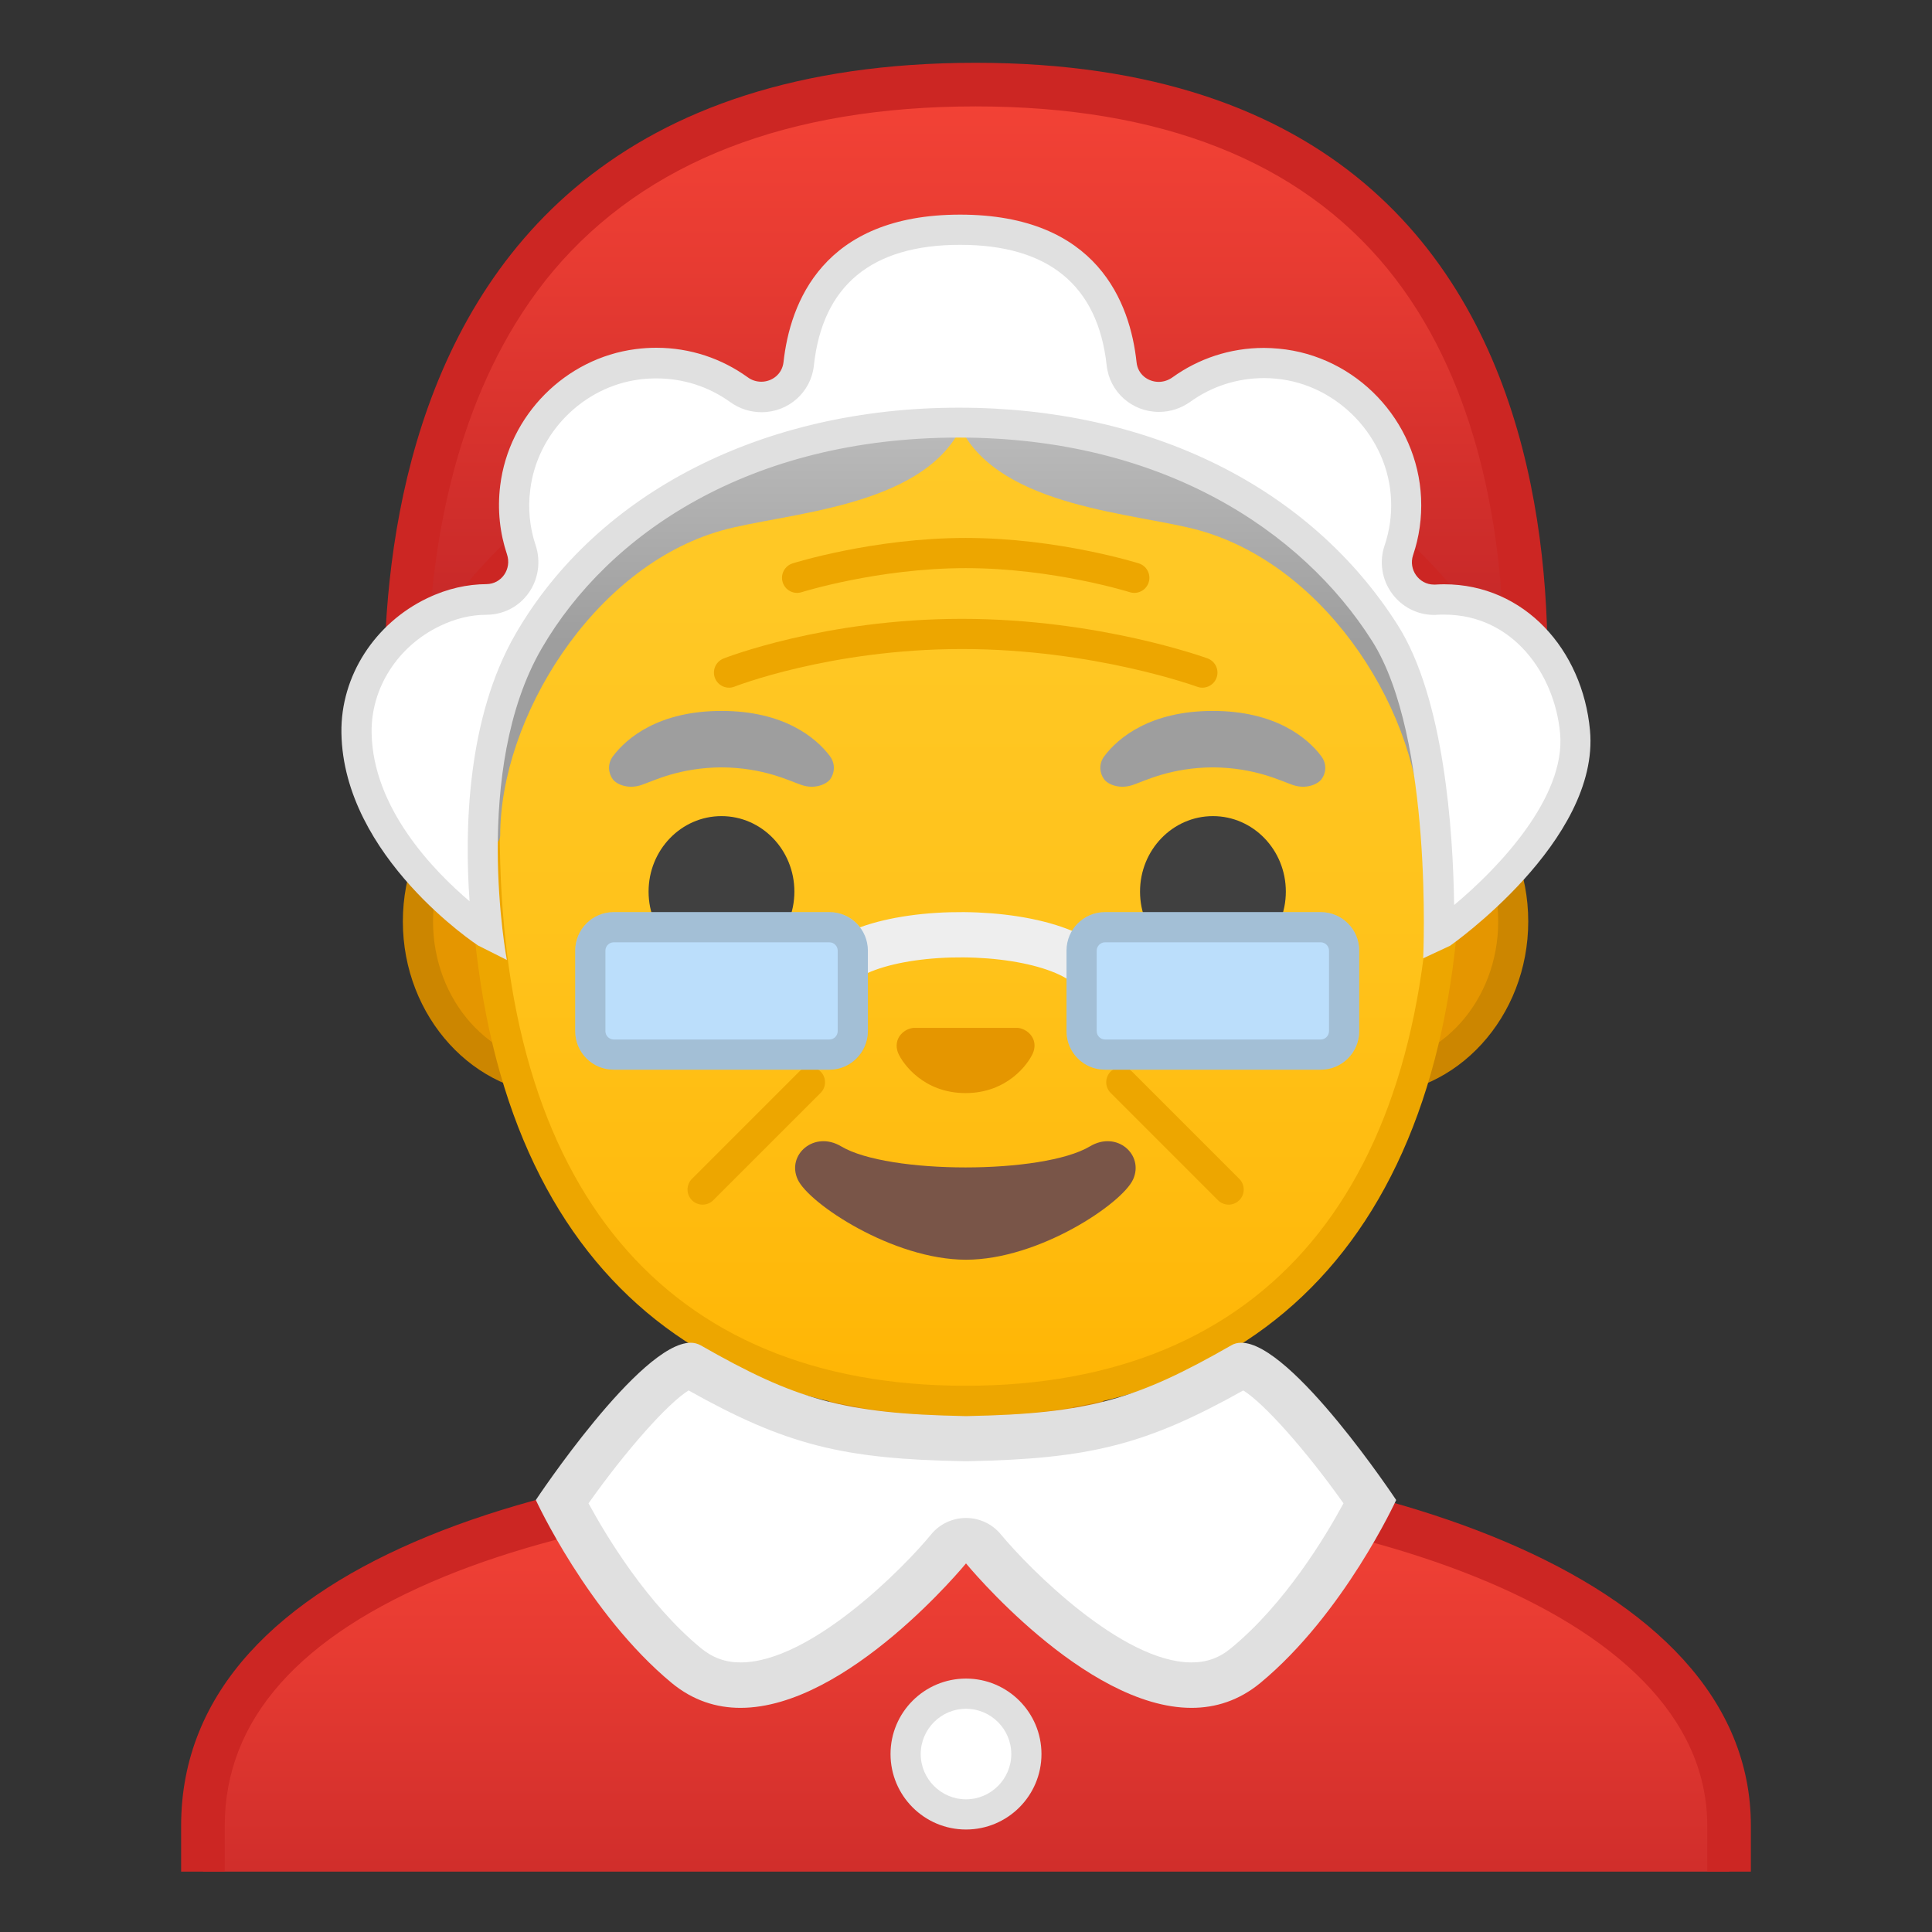 <svg enable-background="new 0 0 128 128" viewBox="0 0 128 128" xmlns="http://www.w3.org/2000/svg" xmlns:xlink="http://www.w3.org/1999/xlink"><rect x="0" y="0" width="128" height="128" fill="#333333" stroke="none"/><defs><rect id="h" x="4" y="4" width="120" height="120"/></defs><clipPath id="a"><use xlink:href="#h"/></clipPath><g clip-path="url(#a)"><path d="m63.17 107.2c-4 0-7.26-3.22-7.26-7.17v-8.98h16.16v8.98c0 3.95-3.26 7.17-7.26 7.17h-1.64z" fill="#E59600"/><path d="m71.08 92.05v7.98c0 3.4-2.81 6.17-6.26 6.17h-1.65c-3.45 0-6.26-2.77-6.26-6.17v-7.98h14.17m2-2h-18.16v9.98c0 4.51 3.7 8.17 8.26 8.17h1.65c4.56 0 8.26-3.66 8.26-8.17v-9.98h-0.01z" fill="#D18100"/></g><g clip-path="url(#a)"><linearGradient id="g" x1="64" x2="64" y1="97.416" y2="130.53" gradientUnits="userSpaceOnUse"><stop stop-color="#F44336" offset="0"/><stop stop-color="#E73B32" offset=".359"/><stop stop-color="#C62828" offset="1"/></linearGradient><path d="M13.45,130.53v-9.57c0-17.33,27.23-23.52,50.56-23.54h0.14c13.4,0,25.83,2.15,35.03,6.06 c7.02,2.98,15.39,8.44,15.39,17.49v9.57H13.45z" fill="url(#g)"/><path d="m64.14 98.86c24.34 0 48.97 7.59 48.97 22.1v8.12h-98.22v-8.12c0-7 4.91-12.56 14.58-16.52 8.76-3.58 21.02-5.57 34.53-5.58h0.14m0-2.89h-0.14c-25.65 0.03-52 7.1-52 24.99v11.01h104v-11.01c0-16.86-26.1-24.99-51.86-24.99z" fill="#CC2623"/></g><g clip-path="url(#a)"><path d="m37.19 71.55c-5.24 0-9.5-4.71-9.5-10.5s4.26-10.5 9.5-10.5h53.57c5.24 0 9.5 4.71 9.5 10.5s-4.26 10.5-9.5 10.5h-53.57z" fill="#E59600"/><path d="m90.76 51.55c4.69 0 8.5 4.26 8.5 9.5s-3.81 9.5-8.5 9.5h-53.57c-4.69 0-8.5-4.26-8.5-9.5s3.81-9.5 8.5-9.5h53.57m0-2h-53.57c-5.78 0-10.5 5.18-10.5 11.5s4.73 11.5 10.5 11.5h53.56c5.78 0 10.5-5.18 10.5-11.5s-4.71-11.5-10.49-11.5z" fill="#CC8600"/><linearGradient id="f" x1="63.974" x2="63.974" y1="95.835" y2="9.901" gradientUnits="userSpaceOnUse"><stop stop-color="#FFB300" offset="0"/><stop stop-color="#FFB809" offset=".102"/><stop stop-color="#FFC21A" offset=".371"/><stop stop-color="#FFC825" offset=".659"/><stop stop-color="#FFCA28" offset="1"/></linearGradient><path d="m63.97 92.82c-20.54 0-31.86-13.43-31.86-37.81 0-29.92 9.83-43.26 31.86-43.26s31.86 13.34 31.86 43.26c0 24.38-11.31 37.81-31.86 37.81z" fill="url(#f)"/><path d="m63.97 12.75c11.54 0 19.53 3.73 24.44 11.41 4.32 6.76 6.42 16.85 6.42 30.84 0 23.74-10.96 36.81-30.86 36.81s-30.86-13.07-30.86-36.81c0-13.99 2.1-24.08 6.42-30.84 4.91-7.68 12.91-11.41 24.44-11.41m0-2c-25.85 0-32.86 18.14-32.86 44.26 0 25.97 12.72 38.81 32.86 38.81s32.86-12.84 32.86-38.81c0-26.11-7-44.26-32.86-44.26z" fill="#EDA600"/><g fill="none" stroke="#EDA600" stroke-linecap="round" stroke-linejoin="round" stroke-miterlimit="10" stroke-width="2"><path d="m48.3 44.56s6.48-2.56 15.43-2.56 15.93 2.56 15.93 2.56"/><path d="m52.81 38.28s5.2-1.64 11.17-1.64 11.17 1.64 11.17 1.64"/></g><g fill="none" stroke="#EDA600" stroke-linecap="round" stroke-linejoin="round" stroke-miterlimit="10" stroke-width="3"><path d="m52.95 66.14c-2.6 2.19-6.81 2.19-9.41 0"/><path d="m84.41 66.14c-2.6 2.19-6.81 2.19-9.41 0"/></g><line x1="53.66" x2="46.55" y1="71.7" y2="78.81" fill="none" stroke="#EDA600" stroke-linecap="round" stroke-linejoin="round" stroke-miterlimit="10" stroke-width="2"/><line x1="74.29" x2="81.4" y1="71.7" y2="78.81" fill="none" stroke="#EDA600" stroke-linecap="round" stroke-linejoin="round" stroke-miterlimit="10" stroke-width="2"/><path d="m87.53 50.09c-0.92-1.22-3.05-2.99-7.18-2.99s-6.26 1.77-7.18 2.99c-0.41 0.54-0.3 1.16-0.02 1.54 0.26 0.35 1.03 0.67 1.89 0.38 0.85-0.29 2.52-1.15 5.31-1.17 2.79 0.02 4.46 0.88 5.31 1.17s1.62-0.03 1.89-0.38c0.29-0.38 0.39-1-0.02-1.54z" fill="#9E9E9E"/><linearGradient id="e" x1="63.645" x2="63.645" y1="9.477" y2="42.49" gradientUnits="userSpaceOnUse"><stop stop-color="#E0E0E0" offset="0"/><stop stop-color="#9E9E9E" offset="1"/></linearGradient><path d="m90.96 21.7c-6.62-7.25-23.58-11.61-27.31-7.75-3.73-3.86-20.69 0.5-27.31 7.75-7.31 8.01-8.97 21.94-6.15 33.67 0.26 1.08 2.95 1.09 2.95-0.02 0-7.72 6.09-17.77 14.66-20.2 4.13-1.17 13.2-1.47 15.85-6.77 2.65 5.3 11.71 5.6 15.85 6.77 8.57 2.43 14.66 12.29 14.66 20.2 0 1.11 2.69 1.1 2.95 0.02 2.82-11.73 1.16-25.67-6.15-33.67z" fill="url(#e)"/><path d="m54.98 50.09c-0.92-1.22-3.05-2.99-7.18-2.99s-6.26 1.77-7.18 2.99c-0.41 0.54-0.3 1.16-0.02 1.54 0.26 0.35 1.03 0.67 1.89 0.38 0.85-0.29 2.52-1.15 5.31-1.17 2.79 0.02 4.46 0.88 5.31 1.17s1.62-0.03 1.89-0.38c0.28-0.38 0.38-1-0.02-1.54z" fill="#9E9E9E"/><ellipse cx="47.8" cy="59.07" rx="4.83" ry="5" fill="#404040"/><ellipse cx="80.36" cy="59.07" rx="4.83" ry="5" fill="#404040"/><path d="m67.76 68.18c-0.1-0.04-0.21-0.07-0.32-0.08h-6.93c-0.11 0.01-0.21 0.04-0.32 0.08-0.63 0.25-0.97 0.91-0.68 1.6 0.3 0.69 1.68 2.64 4.46 2.64s4.16-1.95 4.46-2.64-0.04-1.34-0.67-1.6z" fill="#E59600"/><defs><path id="d" d="m90.96 21.7c-6.62-7.25-23.58-12.35-27.31-8.5-3.73-3.86-20.69 1.25-27.31 8.5-7.31 8.01-8.97 21.94-6.15 33.67 0.26 1.08 2.31 0.77 2.31 0.77l-0.77-4.34 4.77-18.95 27.54-8.98 26.81 8.13 4.77 19.62-1.15 4.69s2.15 0.83 2.64-0.94c3.21-11.63 1.16-25.67-6.15-33.67z"/></defs><clipPath id="c"><use xlink:href="#d"/></clipPath><g clip-path="url(#c)"><path d="m68.72 15.51c5.92 0 15.74 3.51 20.02 8.21 5.05 5.53 7.42 15 6.48 24.79-2.24-5.77-6.66-13.16-14.91-15.5-0.81-0.23-1.77-0.45-2.78-0.68-3.85-0.88-9.66-2.21-11.2-5.3-0.51-1.02-1.55-1.66-2.68-1.66-1.14 0-2.17 0.64-2.68 1.66-1.54 3.08-7.36 4.41-11.2 5.3-1.01 0.23-1.96 0.45-2.78 0.68-8.25 2.34-12.66 9.73-14.91 15.5-0.94-9.8 1.43-19.26 6.48-24.79 4.29-4.7 14.11-8.21 20.02-8.21 2.29 0 2.91 0.52 2.92 0.52 0.57 0.58 1.34 0.91 2.15 0.91s1.59-0.33 2.15-0.91c0 0 0.63-0.52 2.92-0.52m0-3c-2.29 0-4.12 0.45-5.07 1.44-0.96-0.99-2.78-1.44-5.07-1.44-6.67 0-17.32 3.79-22.24 9.19-7.31 8.01-8.97 21.94-6.15 33.67 0.13 0.54 0.8 0.8 1.47 0.8 0.68 0 1.36-0.27 1.48-0.82 1.63-7.61 6.09-17.02 14.66-19.45 4.13-1.17 13.2-2.22 15.85-7.52 2.65 5.3 11.71 6.35 15.85 7.52 8.57 2.43 13.04 11.84 14.66 19.45 0.12 0.55 0.8 0.82 1.48 0.82 0.67 0 1.34-0.27 1.47-0.8 2.82-11.73 1.16-25.66-6.15-33.67-4.93-5.4-15.58-9.19-22.24-9.19z" fill="#80848A"/></g><path d="m72.21 75.95c-3.12 1.86-13.36 1.86-16.48 0-1.79-1.07-3.63 0.56-2.88 2.19 0.73 1.6 6.32 5.32 11.15 5.32s10.34-3.72 11.07-5.32c0.74-1.63-1.07-3.26-2.86-2.19z" fill="#795548"/><path d="m54.18 65.9 0.37-0.14c0.03-5.2 18.55-5.06 18.52 0.14v0" fill="none" stroke="#eee" stroke-linecap="round" stroke-linejoin="round" stroke-miterlimit="10" stroke-width="3"/><path d="m54.95 70.87h-14.29c-1.41 0-2.55-1.14-2.55-2.55v-5.34c0-1.41 1.14-2.55 2.55-2.55h14.29c1.41 0 2.55 1.14 2.55 2.55v5.34c-0.01 1.41-1.15 2.55-2.55 2.55z" fill="#BBDEFB"/><g opacity=".2"><path d="m54.95 62.43c0.3 0 0.55 0.25 0.55 0.55v5.34c0 0.3-0.25 0.55-0.55 0.55h-14.29c-0.3 0-0.55-0.25-0.55-0.55v-5.34c0-0.3 0.25-0.55 0.55-0.55h14.29m0-2h-14.29c-1.41 0-2.55 1.14-2.55 2.55v5.34c0 1.41 1.14 2.55 2.55 2.55h14.29c1.41 0 2.55-1.14 2.55-2.55v-5.34c-0.01-1.41-1.15-2.55-2.55-2.55z" fill="#424242"/></g><path d="m87.5 70.87h-14.29c-1.41 0-2.55-1.14-2.55-2.55v-5.34c0-1.41 1.14-2.55 2.55-2.55h14.29c1.41 0 2.55 1.14 2.55 2.55v5.34c0 1.41-1.14 2.55-2.55 2.55z" fill="#BBDEFB"/><g opacity=".2"><path d="m87.5 62.43c0.3 0 0.55 0.25 0.55 0.55v5.34c0 0.3-0.25 0.55-0.55 0.55h-14.29c-0.3 0-0.55-0.25-0.55-0.55v-5.34c0-0.3 0.25-0.55 0.55-0.55h14.29m0-2h-14.29c-1.41 0-2.55 1.14-2.55 2.55v5.34c0 1.41 1.14 2.55 2.55 2.55h14.29c1.41 0 2.55-1.14 2.55-2.55v-5.34c0-1.41-1.14-2.55-2.55-2.55z" fill="#424242"/></g><linearGradient id="b" x1="63.995" x2="63.995" y1="4.831" y2="41.049" gradientUnits="userSpaceOnUse"><stop stop-color="#F44336" offset="0"/><stop stop-color="#E73B32" offset=".359"/><stop stop-color="#C62828" offset="1"/></linearGradient><path d="m100.86 49.05c-3.81-8.34-13.79-22.63-37.36-22.63-22.93 0-32.68 13.1-36.53 21.26-0.28-7.82 0.63-21.17 8.61-30.66 6.36-7.57 16.14-11.41 29.06-11.41 12.74 0 22.3 3.8 28.42 11.3 8.12 9.95 8.41 24.22 7.8 32.14z" fill="url(#b)"/><path d="m64.64 7.05c12.27 0 21.45 3.62 27.28 10.75s7.38 16.67 7.66 23.42c0.03 0.81 0.05 1.6 0.05 2.37-0.78-1.26-1.69-2.56-2.73-3.86-5.39-6.73-15.55-14.76-33.41-14.76-17.85 0-27.84 7.79-33.08 14.32-0.73 0.91-1.39 1.83-1.99 2.72 0.02-0.39 0.04-0.79 0.07-1.19 0.47-6.56 2.27-15.86 8.18-22.89 6.1-7.21 15.51-10.88 27.97-10.88m0-2.89c-47.36 0-38.53 50.18-38.53 50.18s5.05-26.47 37.39-26.47 38.05 27.34 38.05 27.34 10.45-51.05-36.91-51.05z" fill="#CC2623"/><path d="m95.34 61.9c0.05-4.07-0.17-14.6-3.59-19.98-5.63-8.85-15.92-13.93-28.23-13.93-12.57 0-23.22 5.4-28.48 14.45-3.76 6.46-3.2 15.48-2.72 19.41l-0.14-0.07c-0.66-0.45-8.44-5.93-8.56-13.23-0.05-3.35 1.95-6.49 5.1-8 1.15-0.55 2.33-0.83 3.51-0.84 0.79-0.01 1.51-0.38 1.97-1.02 0.46-0.65 0.59-1.5 0.33-2.26-0.44-1.33-0.58-2.72-0.41-4.13 0.51-4.2 3.92-7.63 8.1-8.17 0.41-0.05 0.83-0.08 1.24-0.08 1.98 0 3.87 0.61 5.47 1.76 0.44 0.32 0.96 0.48 1.49 0.48 1.27 0 2.33-0.94 2.47-2.19 0.45-4.05 2.67-8.88 10.7-8.88s10.26 4.83 10.7 8.88c0.14 1.25 1.2 2.19 2.47 2.19 0.54 0 1.05-0.17 1.49-0.48 1.6-1.15 3.5-1.76 5.47-1.76 0.29 0 0.59 0.01 0.89 0.04 4.65 0.43 8.31 4.28 8.52 8.95 0.05 1.17-0.11 2.32-0.48 3.42-0.25 0.75-0.13 1.59 0.34 2.24 0.46 0.64 1.2 1.02 1.98 1.02h0.15c0.17-0.01 0.34-0.02 0.52-0.02 4.56 0 8.21 3.69 8.68 8.77 0.59 6.37-7.94 12.71-8.78 13.32l-0.2 0.11z" fill="#fff"/><path d="m63.61 16.22c5.86 0 9.13 2.69 9.71 7.99 0.19 1.76 1.68 3.08 3.46 3.08 0.75 0 1.46-0.23 2.08-0.67 1.43-1.03 3.12-1.57 4.89-1.57 0.26 0 0.53 0.01 0.8 0.04 4.09 0.38 7.43 3.89 7.61 8 0.05 1.05-0.1 2.08-0.43 3.06-0.36 1.06-0.18 2.24 0.48 3.15 0.65 0.9 1.69 1.44 2.79 1.44 0.07 0 0.14 0 0.22-0.01 0.15-0.01 0.3-0.01 0.46-0.01 4.57 0 7.32 3.95 7.68 7.86 0.39 4.26-4.11 8.96-7.02 11.38-0.07-4.95-0.66-13.7-3.74-18.55-5.81-9.15-16.41-14.4-29.07-14.4-12.93 0-23.91 5.59-29.35 14.95-3.28 5.64-3.4 13.12-3.07 17.75-2.36-2-6.41-6.15-6.49-11.16-0.05-2.96 1.73-5.74 4.53-7.08 1.03-0.49 2.04-0.74 3.09-0.74 1.12-0.01 2.13-0.53 2.78-1.44s0.82-2.09 0.47-3.16c-0.4-1.18-0.52-2.43-0.36-3.69 0.46-3.75 3.5-6.82 7.24-7.3 0.37-0.05 0.75-0.07 1.12-0.07 1.77 0 3.46 0.54 4.89 1.57 0.61 0.44 1.33 0.67 2.08 0.67 1.78 0 3.27-1.33 3.46-3.08 0.57-5.32 3.83-8.01 9.69-8.01m0-2c-9.11 0-11.27 5.87-11.7 9.77-0.09 0.8-0.76 1.3-1.47 1.3-0.31 0-0.63-0.09-0.91-0.3-1.71-1.23-3.79-1.95-6.05-1.95-0.45 0-0.91 0.03-1.37 0.09-4.65 0.6-8.4 4.38-8.97 9.04-0.2 1.61-0.02 3.15 0.45 4.56 0.32 0.96-0.35 1.96-1.36 1.97-1.25 0.01-2.57 0.28-3.94 0.94-3.43 1.65-5.73 5.12-5.67 8.92 0.13 8.23 9.05 14.08 9.05 14.08l1.91 0.96s-2.38-12.59 2.32-20.66c4.39-7.55 13.75-13.95 27.62-13.95 13.43 0 22.73 6.14 27.38 13.47 4.08 6.42 3.39 21.03 3.39 21.03l1.78-0.83s9.95-6.95 9.27-14.28c-0.49-5.32-4.33-9.67-9.67-9.67-0.2 0-0.39 0.01-0.58 0.02h-0.09c-0.99 0-1.7-1-1.38-1.95 0.4-1.18 0.59-2.46 0.53-3.78-0.23-5.14-4.3-9.43-9.43-9.9-0.33-0.03-0.66-0.05-0.98-0.05-2.26 0-4.35 0.72-6.06 1.95-0.28 0.2-0.6 0.3-0.91 0.3-0.72 0-1.39-0.5-1.47-1.3-0.42-3.91-2.58-9.78-11.69-9.78z" fill="#E0E0E0"/></g><g clip-path="url(#a)"><circle cx="64" cy="116.21" r="4" fill="#fff"/><path d="m64 113.21c1.65 0 3 1.35 3 3s-1.35 3-3 3-3-1.35-3-3 1.35-3 3-3m0-2c-2.76 0-5 2.24-5 5s2.24 5 5 5 5-2.24 5-5-2.24-5-5-5z" fill="#E0E0E0"/></g><path d="m78.94 111.65c-5.24 0-11.73-6.51-13.78-9.02-0.29-0.35-0.71-0.55-1.16-0.55s-0.88 0.2-1.16 0.55c-0.07 0.09-7.48 9.02-13.78 9.02-1.36 0-2.54-0.43-3.6-1.31-4.22-3.49-7.22-8.89-8.23-10.85 3.35-4.89 7.24-9.04 8.53-9.04 6.6 3.8 10.02 4.71 18.19 4.86h0.11c8.17-0.15 11.58-1.06 18.28-4.89 1.21 0.03 5.09 4.18 8.44 9.07-1 1.96-4.01 7.36-8.23 10.85-1.07 0.88-2.25 1.31-3.61 1.31z" fill="#fff"/><path d="m83.07 91.73m-37.05 0.2m-0.4 0.19c6.45 3.61 10.2 4.55 18.27 4.69h0.08 0.02 0.02 0.06c8.1-0.15 11.85-1.08 18.3-4.69 1.39 0.86 4.17 3.99 6.64 7.48-1.23 2.27-3.89 6.66-7.43 9.58-0.79 0.66-1.63 0.96-2.64 0.96-4.61 0-10.81-6.28-12.62-8.47-0.57-0.7-1.42-1.1-2.32-1.1s-1.75 0.4-2.32 1.1c-1.8 2.2-7.99 8.47-12.62 8.47-1.01 0-1.85-0.31-2.64-0.96-3.54-2.93-6.2-7.32-7.43-9.58 2.47-3.49 5.24-6.62 6.63-7.48m36.62-3.16c-0.24 0-0.46 0.05-0.66 0.17-6.24 3.57-9.42 4.54-17.56 4.69h-0.02-0.02c-8.13-0.15-11.31-1.12-17.56-4.69-0.2-0.11-0.42-0.17-0.66-0.17-3.35 0-10.26 10.42-10.26 10.42s3.46 7.53 9 12.12c1.42 1.17 2.97 1.65 4.56 1.65 7.1 0 14.94-9.57 14.94-9.57s7.85 9.57 14.94 9.57c1.59 0 3.14-0.48 4.56-1.65 5.55-4.59 9-12.12 9-12.12s-6.91-10.42-10.26-10.42z" fill="#E0E0E0"/></svg>
